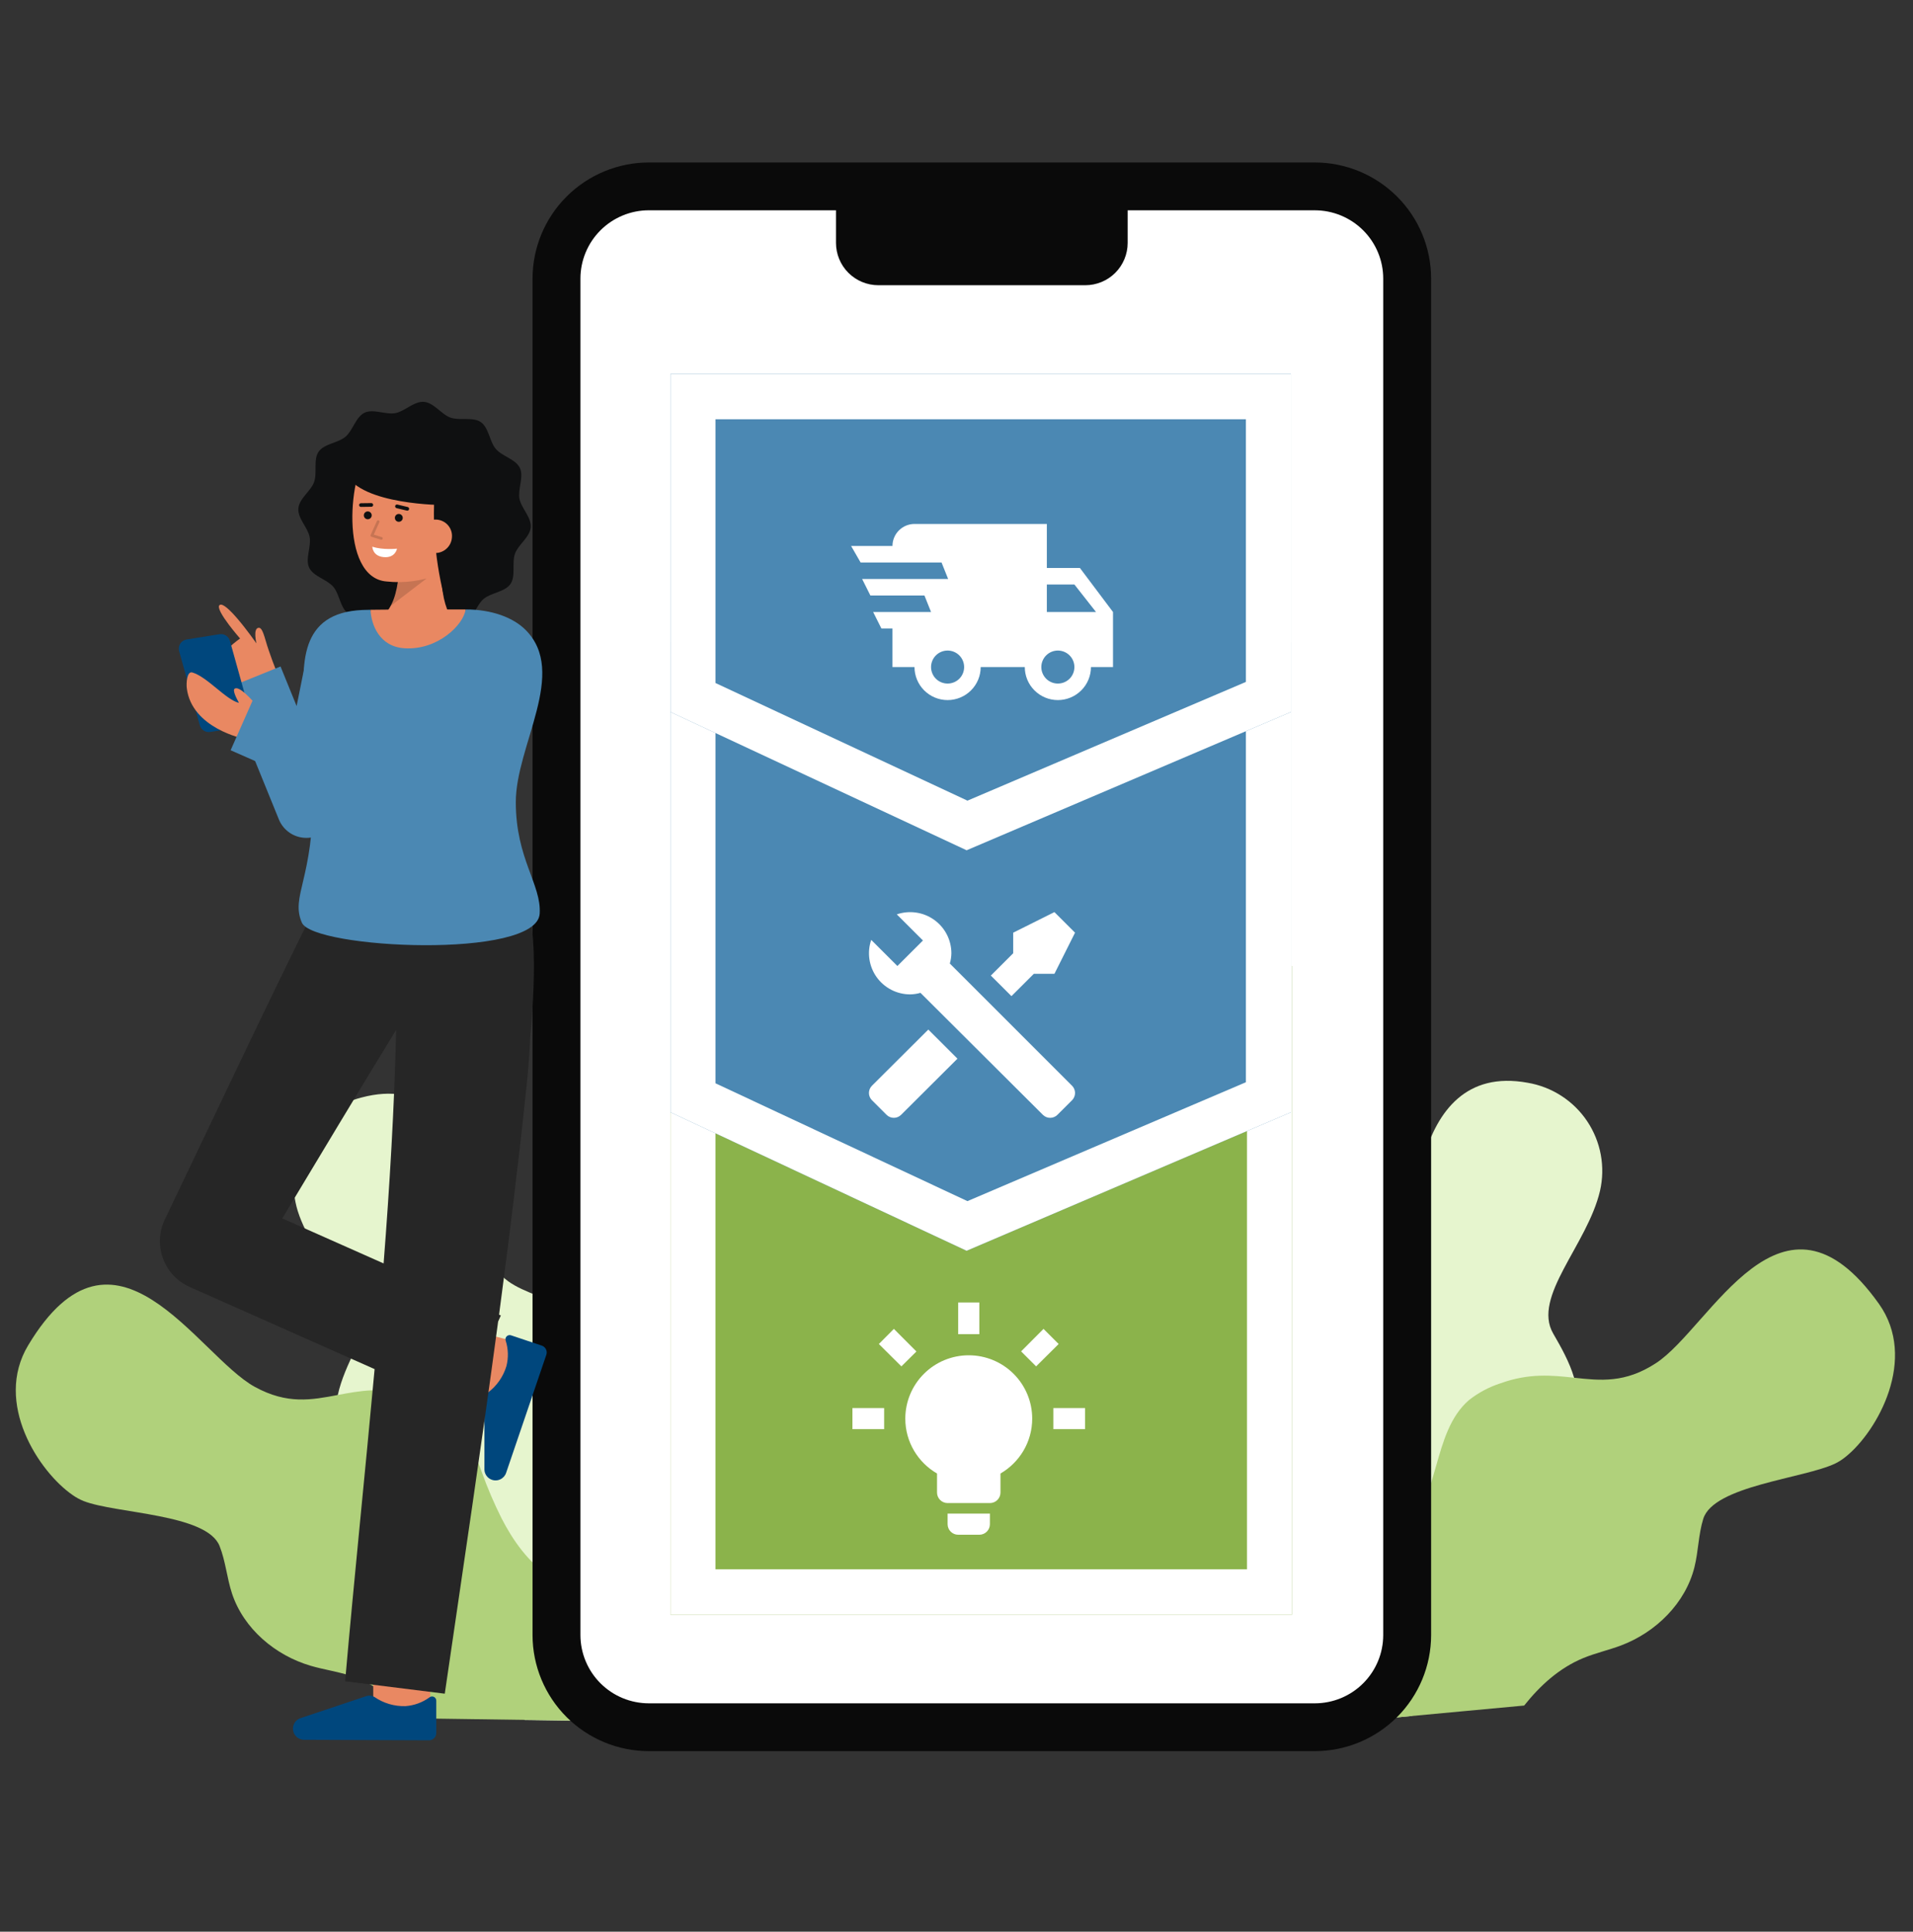 <svg width="106" height="107" viewBox="0 0 106 107" fill="none" xmlns="http://www.w3.org/2000/svg">
<rect x="0" y="0" width="106" height="107" fill="#333333" stroke="none"/>
<g clip-path="url(#clip0_10367_105485)">
<path d="M16.532 28.164C16.487 28.714 17.062 29.227 17.157 29.746C17.255 30.283 16.903 30.965 17.132 31.447C17.365 31.935 18.119 32.093 18.468 32.503C18.817 32.913 18.852 33.681 19.298 33.989C19.737 34.292 20.468 34.056 20.984 34.239C21.482 34.416 21.896 35.064 22.448 35.109C23 35.154 23.513 34.58 24.033 34.486C24.571 34.388 25.255 34.739 25.737 34.51C26.227 34.278 26.386 33.525 26.796 33.177C27.206 32.829 27.977 32.794 28.285 32.349C28.589 31.91 28.352 31.181 28.536 30.667C28.713 30.17 29.363 29.756 29.408 29.206C29.453 28.655 28.878 28.142 28.783 27.624C28.685 27.087 29.037 26.405 28.807 25.923C28.575 25.434 27.82 25.276 27.472 24.866C27.123 24.457 27.087 23.689 26.642 23.381C26.202 23.077 25.471 23.314 24.956 23.131C24.458 22.954 24.044 22.305 23.492 22.26C22.94 22.215 22.426 22.789 21.907 22.884C21.368 22.982 20.685 22.631 20.202 22.86C19.713 23.092 19.554 23.845 19.143 24.192C18.733 24.541 17.963 24.576 17.655 25.021C17.351 25.459 17.587 26.189 17.404 26.703C17.227 27.2 16.577 27.613 16.532 28.164Z" fill="#0F1011"/>
<path d="M25.406 34.639C25.406 34.639 24.243 34.024 24.499 30.864L22.096 30.422C22.096 30.422 22.369 33.255 21.154 34.155L25.406 34.639Z" fill="#E98862"/>
<g opacity="0.15">
<path d="M21.646 33.564L23.641 32.038L22.073 32.023C22.029 32.559 21.884 33.081 21.646 33.564Z" fill="black"/>
</g>
<path d="M25.862 29.637C25.697 30.596 25.174 31.504 24.326 31.814C23.403 32.181 22.404 32.317 21.416 32.209C18.785 31.997 19.3 26.028 20.548 24.868C21.796 23.708 25.461 24.439 25.908 26.377C26.14 27.38 26.02 28.724 25.862 29.637Z" fill="#E98862"/>
<path d="M22.098 28.904C22.218 28.904 22.316 28.806 22.316 28.686C22.316 28.566 22.218 28.469 22.098 28.469C21.977 28.469 21.88 28.566 21.88 28.686C21.88 28.806 21.977 28.904 22.098 28.904Z" fill="#0F1011"/>
<path d="M20.378 28.763C20.498 28.763 20.596 28.666 20.596 28.546C20.596 28.425 20.498 28.328 20.378 28.328C20.258 28.328 20.16 28.425 20.16 28.546C20.16 28.666 20.258 28.763 20.378 28.763Z" fill="#0F1011"/>
<path d="M20.001 28.079C19.973 28.079 19.947 28.069 19.928 28.05C19.909 28.031 19.898 28.005 19.898 27.978C19.897 27.951 19.908 27.924 19.927 27.905C19.946 27.886 19.972 27.875 19.999 27.875L20.576 27.867H20.578C20.604 27.868 20.63 27.879 20.648 27.898C20.666 27.917 20.677 27.942 20.677 27.969C20.677 27.995 20.667 28.021 20.649 28.04C20.631 28.059 20.606 28.07 20.579 28.071L20.002 28.079H20.001Z" fill="#0F1011"/>
<path d="M22.568 28.287C22.56 28.287 22.552 28.286 22.544 28.284L21.975 28.148C21.962 28.145 21.949 28.139 21.938 28.131C21.926 28.124 21.917 28.114 21.91 28.102C21.902 28.091 21.897 28.078 21.895 28.064C21.893 28.051 21.893 28.037 21.896 28.024C21.9 28.01 21.905 27.998 21.913 27.987C21.922 27.976 21.932 27.967 21.944 27.96C21.956 27.953 21.968 27.948 21.982 27.946C21.996 27.944 22.009 27.945 22.023 27.949L22.592 28.085C22.616 28.091 22.638 28.105 22.652 28.126C22.666 28.146 22.672 28.171 22.67 28.196C22.667 28.221 22.655 28.244 22.636 28.261C22.617 28.277 22.593 28.286 22.568 28.287Z" fill="#0F1011"/>
<path d="M21.999 30.392C21.999 30.392 21.195 30.477 20.631 30.281C20.631 30.281 20.636 30.81 21.272 30.861C21.909 30.913 21.999 30.392 21.999 30.392Z" fill="white"/>
<path d="M24.09 27.159C23.932 29.406 24.18 31.663 24.822 33.823C24.822 33.823 26.656 30.668 26.939 28.041C27.205 25.578 25.385 24.126 24.157 23.853C19.487 22.816 19.151 26.219 19.151 26.219C20.002 27.984 24.595 27.977 24.595 27.977" fill="#0F1011"/>
<path d="M23.199 29.626C23.188 29.748 23.201 29.87 23.238 29.987C23.274 30.103 23.333 30.211 23.412 30.304C23.49 30.398 23.587 30.475 23.695 30.53C23.804 30.587 23.923 30.62 24.044 30.63C24.166 30.64 24.289 30.626 24.405 30.588C24.521 30.55 24.629 30.49 24.721 30.41C24.814 30.331 24.89 30.234 24.945 30.125C25 30.016 25.032 29.897 25.041 29.775C25.053 29.654 25.04 29.532 25.004 29.416C24.967 29.3 24.908 29.192 24.829 29.1C24.75 29.007 24.653 28.931 24.544 28.877C24.435 28.822 24.316 28.79 24.195 28.782C23.536 28.761 23.241 29.119 23.199 29.626Z" fill="#E98862"/>
<g opacity="0.15">
<path d="M21.132 29.898C21.15 29.898 21.168 29.891 21.181 29.88C21.195 29.868 21.204 29.852 21.207 29.834C21.209 29.816 21.205 29.798 21.196 29.783C21.186 29.768 21.172 29.756 21.154 29.751L20.711 29.616L21.02 28.927C21.024 28.918 21.027 28.908 21.027 28.898C21.028 28.888 21.026 28.878 21.023 28.869C21.019 28.86 21.014 28.851 21.007 28.844C21 28.837 20.992 28.831 20.983 28.827C20.974 28.823 20.964 28.821 20.954 28.82C20.944 28.82 20.934 28.822 20.925 28.825C20.916 28.829 20.907 28.834 20.9 28.841C20.893 28.848 20.887 28.856 20.883 28.865L20.539 29.632C20.534 29.642 20.532 29.652 20.532 29.663C20.532 29.674 20.535 29.684 20.539 29.694C20.543 29.704 20.55 29.712 20.558 29.719C20.566 29.726 20.575 29.732 20.585 29.735L21.11 29.895C21.117 29.897 21.125 29.898 21.132 29.898Z" fill="black"/>
</g>
<path d="M88.657 65.963C87.96 68.949 84.881 71.83 86.063 73.868C86.512 74.642 86.966 75.454 87.218 76.303C87.377 76.808 87.444 77.338 87.415 77.868C87.262 80.156 85.28 81.851 83.416 83.201C83.301 83.284 83.184 83.368 83.068 83.453C81.303 84.74 79.464 86.205 79.05 88.318C78.821 89.491 79.078 90.699 79.047 91.894C79.014 92.992 78.738 94.07 78.239 95.05L65.663 96.22C64.435 95.097 64.342 93.027 65.061 91.503C65.831 89.871 67.273 88.676 68.556 87.403C69.664 86.303 70.724 85.004 71.05 83.51C71.102 83.273 71.134 83.033 71.147 82.792C71.187 81.996 70.765 77.988 71.908 75.391C73.677 71.379 77.19 72 78.043 69.75C78.37 68.889 77.802 58.725 84.648 59.976C85.315 60.089 85.951 60.336 86.518 60.703C87.085 61.069 87.571 61.547 87.946 62.107C88.321 62.667 88.577 63.298 88.7 63.961C88.822 64.624 88.808 65.305 88.657 65.963Z" fill="#E6F5CE"/>
<path d="M102.291 80.677C102.111 80.827 101.915 80.955 101.706 81.06C99.966 81.901 94.951 82.292 94.378 84.132C94.109 84.997 94.11 85.924 93.891 86.804C93.396 88.799 91.759 90.413 89.831 91.142C89.137 91.404 88.408 91.564 87.724 91.847C86.401 92.396 85.352 93.35 84.454 94.474L68.219 95.983C68.115 94.911 68.284 93.829 68.711 92.838C69.138 91.847 69.809 90.978 70.662 90.313C72.364 89.01 74.626 88.586 76.291 87.236C77.389 86.345 78.127 85.137 78.681 83.826C79.031 82.969 79.33 82.092 79.575 81.2C79.956 79.871 80.35 78.447 81.404 77.548C81.925 77.139 82.514 76.826 83.144 76.624C84.733 76.049 86.007 76.182 87.214 76.314C88.678 76.473 90.046 76.627 91.762 75.505C94.806 73.515 98.718 64.639 104.114 72.225C106.277 75.268 104.033 79.269 102.291 80.677Z" fill="#B0D17B"/>
<path d="M16.498 67.079C17.419 70.002 20.704 72.635 19.682 74.76C19.293 75.568 18.902 76.414 18.716 77.28C18.595 77.796 18.569 78.33 18.638 78.856C18.964 81.127 21.067 82.662 23.027 83.862C23.148 83.936 23.27 84.012 23.392 84.087C25.248 85.233 27.191 86.55 27.764 88.625C28.081 89.777 27.917 91.002 28.038 92.191C28.154 93.284 28.511 94.338 29.082 95.277L41.7 95.457C42.837 94.241 42.773 92.169 41.941 90.704C41.05 89.137 39.524 88.059 38.149 86.889C36.961 85.879 35.807 84.666 35.369 83.201C35.299 82.969 35.249 82.732 35.218 82.492C35.118 81.701 35.234 77.67 33.898 75.169C31.832 71.307 28.379 72.201 27.359 70.024C26.967 69.19 26.763 59.007 20.038 60.792C19.382 60.957 18.767 61.253 18.23 61.663C17.693 62.073 17.245 62.588 16.914 63.176C16.583 63.764 16.375 64.414 16.303 65.085C16.232 65.756 16.298 66.434 16.498 67.079Z" fill="#E6F5CE"/>
<path d="M4.019 82.81C4.21 82.945 4.415 83.058 4.631 83.146C6.429 83.849 11.457 83.845 12.167 85.637C12.502 86.479 12.571 87.404 12.855 88.266C13.5 90.218 15.254 91.701 17.231 92.276C17.943 92.483 18.681 92.585 19.385 92.814C20.744 93.259 21.863 94.129 22.842 95.18L39.138 95.412C39.16 94.334 38.91 93.267 38.409 92.312C37.908 91.356 37.173 90.541 36.273 89.944C34.477 88.778 32.191 88.532 30.43 87.316C29.268 86.513 28.44 85.365 27.789 84.099C27.375 83.272 27.01 82.42 26.698 81.549C26.218 80.253 25.718 78.862 24.598 78.048C24.049 77.68 23.437 77.414 22.794 77.263C21.167 76.813 19.908 77.046 18.715 77.272C17.267 77.545 15.916 77.807 14.12 76.822C10.936 75.075 6.363 66.522 1.562 74.518C-0.364 77.724 2.177 81.541 4.019 82.81Z" fill="#B0D17B"/>
<path d="M72.856 10.328H35.952C33.126 10.328 30.835 12.614 30.835 15.434V90.574C30.835 93.394 33.126 95.68 35.952 95.68H72.856C75.682 95.68 77.973 93.394 77.973 90.574V15.434C77.973 12.614 75.682 10.328 72.856 10.328Z" fill="white"/>
<path d="M72.855 97H35.952C34.243 96.998 32.605 96.32 31.397 95.115C30.189 93.909 29.51 92.275 29.508 90.57V15.43C29.51 13.725 30.189 12.091 31.397 10.886C32.605 9.68 34.243 9.002 35.952 9H72.856C74.564 9.002 76.202 9.68 77.41 10.886C78.618 12.091 79.297 13.725 79.299 15.43V90.57C79.297 92.275 78.618 93.909 77.41 95.115C76.202 96.32 74.564 96.998 72.855 97ZM35.952 11.648C34.947 11.649 33.984 12.048 33.273 12.757C32.563 13.466 32.163 14.427 32.162 15.43V90.57C32.163 91.572 32.563 92.533 33.273 93.242C33.984 93.951 34.947 94.35 35.952 94.351H72.856C73.86 94.35 74.824 93.951 75.534 93.242C76.245 92.533 76.644 91.572 76.645 90.57V15.43C76.644 14.428 76.244 13.466 75.534 12.758C74.824 12.049 73.86 11.65 72.856 11.649L35.952 11.648Z" fill="#0A0A0A"/>
<path d="M46.323 10.328H62.484V13.457C62.484 13.764 62.423 14.069 62.305 14.353C62.187 14.637 62.014 14.896 61.797 15.113C61.579 15.331 61.32 15.503 61.035 15.621C60.75 15.738 60.445 15.799 60.137 15.799H48.67C48.048 15.799 47.451 15.552 47.011 15.113C46.571 14.674 46.323 14.078 46.323 13.457V10.328H46.323Z" fill="#0A0A0A"/>
<path d="M13.828 38.587C13.828 38.587 12.257 37.176 12.17 36.698C12.082 36.221 13.303 35.368 13.303 35.368C13.303 35.368 12.99 35.012 12.687 34.61C12.338 34.146 12.002 33.62 12.175 33.51C12.341 33.403 12.752 33.798 13.161 34.275C13.687 34.889 14.21 35.639 14.21 35.639C14.21 35.639 14.007 34.809 14.326 34.776C14.457 34.762 14.552 34.896 14.72 35.484C14.91 36.155 15.312 37.172 15.312 37.172L13.828 38.587Z" fill="#E98862"/>
<path d="M16.972 46.412C16.646 46.412 16.327 46.315 16.057 46.133C15.786 45.951 15.576 45.693 15.453 45.391L12.506 38.148L15.544 36.917L16.436 39.11L17.137 35.617L20.352 36.259L18.579 45.098C18.51 45.443 18.332 45.756 18.07 45.992C17.808 46.227 17.477 46.373 17.126 46.406C17.075 46.409 17.023 46.412 16.972 46.412Z" fill="#4B88B3"/>
<path d="M11.65 40.545L13.473 40.255C13.544 40.243 13.613 40.217 13.673 40.178C13.734 40.138 13.786 40.086 13.825 40.025C13.864 39.964 13.89 39.896 13.901 39.824C13.912 39.752 13.907 39.679 13.888 39.61L12.741 35.501C12.707 35.38 12.629 35.275 12.523 35.206C12.416 35.138 12.288 35.111 12.163 35.131L10.34 35.422C10.269 35.433 10.2 35.46 10.139 35.499C10.079 35.539 10.027 35.591 9.988 35.652C9.949 35.713 9.923 35.781 9.912 35.853C9.901 35.924 9.906 35.997 9.925 36.067L11.072 40.175C11.106 40.297 11.183 40.402 11.29 40.47C11.396 40.538 11.525 40.565 11.65 40.545Z" fill="#00477D"/>
<path d="M28.167 77.468C25.434 76.779 25.165 76.677 25.076 76.643L26.205 73.7C26.196 73.697 26.185 73.692 26.171 73.688C26.393 73.761 27.781 74.121 28.94 74.413L28.167 77.468Z" fill="#E98862"/>
<path d="M28.044 81.585C28.017 81.665 27.973 81.739 27.916 81.802C27.858 81.864 27.789 81.915 27.711 81.949C27.634 81.984 27.55 82.002 27.465 82.003C27.38 82.004 27.296 81.987 27.218 81.954C27.109 81.908 27.016 81.832 26.95 81.735C26.883 81.638 26.846 81.525 26.842 81.407L26.844 77.539C26.844 77.464 26.861 77.39 26.892 77.322C26.924 77.254 26.97 77.194 27.027 77.145C27.52 76.779 27.882 76.264 28.06 75.676C28.18 75.213 28.167 74.724 28.023 74.268C28.007 74.226 28.004 74.182 28.012 74.138C28.021 74.095 28.042 74.056 28.073 74.024C28.104 73.992 28.143 73.97 28.186 73.96C28.228 73.949 28.273 73.951 28.315 73.966L30.019 74.536C30.069 74.552 30.116 74.579 30.156 74.614C30.196 74.649 30.228 74.691 30.252 74.738C30.275 74.786 30.289 74.837 30.293 74.89C30.296 74.943 30.289 74.996 30.272 75.046L28.044 81.585Z" fill="#00477D"/>
<path d="M20.685 95.099C20.685 95.099 20.675 91.836 20.675 91.547H23.833C23.833 91.835 23.843 95.088 23.843 95.088L20.685 95.099Z" fill="#E98862"/>
<path d="M28.959 49.903C26.933 47.881 17.518 50.608 17.518 50.608L17.509 50.666L17.316 50.558C14.922 55.36 11.532 62.548 9.185 67.444C9.006 67.781 8.898 68.15 8.868 68.53C8.838 68.91 8.887 69.292 9.011 69.653C9.135 70.013 9.332 70.344 9.589 70.626C9.847 70.907 10.16 71.133 10.509 71.288L20.757 75.838C20.231 81.607 19.627 87.37 19.124 93.129L24.645 93.817C25.648 86.946 26.68 80.083 27.601 73.204L27.752 72.867L27.653 72.823C28.218 68.584 28.74 64.34 29.186 60.082C29.272 59.217 29.347 58.275 29.384 57.36C29.384 57.36 30.049 50.99 28.959 49.903ZM15.64 67.49C17.616 64.204 19.94 60.331 21.953 57.044C21.849 61.36 21.593 65.673 21.256 69.984L15.64 67.49Z" fill="#262626"/>
<path d="M14.586 39.463L13.511 40.919C13.511 40.919 10.621 40.341 10.35 38.119C10.319 37.864 10.346 37.156 10.663 37.251C11.49 37.498 12.52 38.765 13.241 38.933C13.076 38.639 12.876 38.223 13.005 38.147C13.345 37.947 14.263 39.153 14.586 39.463Z" fill="#E98862"/>
<path d="M29.119 34.888C28.432 34.202 27.246 33.759 25.799 33.758C25.691 34.599 20.569 34.602 20.53 33.777C20.334 33.78 20.182 33.783 20.087 33.788C16.611 33.938 16.621 36.733 16.963 39.823L14.103 38.565L12.779 41.558L17.332 43.562C17.335 43.652 17.337 43.742 17.338 43.832C17.397 48.703 16.078 49.621 16.728 51.11C17.358 52.555 29.739 53.156 29.904 50.613C30.01 48.996 28.581 47.584 28.581 44.431C28.581 41.278 31.488 37.251 29.119 34.888Z" fill="#4B88B3"/>
<path d="M16.848 96.371C16.763 96.37 16.68 96.352 16.602 96.318C16.524 96.284 16.454 96.234 16.397 96.172C16.339 96.109 16.295 96.036 16.267 95.956C16.24 95.876 16.229 95.791 16.235 95.706C16.244 95.589 16.287 95.477 16.358 95.383C16.429 95.29 16.525 95.218 16.635 95.177L20.311 93.948C20.382 93.925 20.457 93.917 20.532 93.925C20.607 93.933 20.679 93.958 20.743 93.996C21.248 94.346 21.853 94.525 22.467 94.506C22.946 94.472 23.406 94.305 23.794 94.023C23.828 93.995 23.869 93.977 23.913 93.972C23.957 93.967 24.001 93.974 24.041 93.993C24.081 94.012 24.114 94.041 24.138 94.079C24.162 94.116 24.174 94.159 24.174 94.203V95.997C24.174 96.05 24.163 96.102 24.143 96.151C24.123 96.2 24.093 96.244 24.055 96.282C24.018 96.319 23.973 96.349 23.924 96.369C23.875 96.389 23.823 96.399 23.77 96.399L16.848 96.371Z" fill="#00477D"/>
<path d="M20.53 33.777C20.569 34.603 21.019 35.817 22.407 35.908C24.257 36.03 25.691 34.6 25.8 33.758H25.795C23.974 33.758 21.592 33.761 20.53 33.777Z" fill="#E98862"/>
<path d="M71.59 53.508L71.59 89.442L53.588 89.442L37.152 89.442L37.152 53.508L71.59 53.508Z" fill="#8BB34B"/>
<path fill-rule="evenodd" clip-rule="evenodd" d="M69.096 86.928L69.096 56.022L39.646 56.022L39.646 86.928L69.096 86.928ZM37.152 89.442L37.152 53.508L71.59 53.508L71.59 89.442L37.152 89.442Z" fill="white"/>
<path d="M71.53 35.578L71.53 61.612L53.56 69.283L37.153 61.612L37.153 35.578L71.53 35.578Z" fill="#4B88B3"/>
<path fill-rule="evenodd" clip-rule="evenodd" d="M69.036 59.947L69.036 38.092L39.647 38.092L39.647 60.007L53.606 66.533L69.036 59.947ZM71.53 61.612L71.53 35.578L37.153 35.578L37.153 61.612L53.56 69.283L71.53 61.612Z" fill="white"/>
<path d="M71.53 20.711L71.53 39.44L53.56 47.099L37.153 39.44L37.153 20.711L71.53 20.711Z" fill="#4B88B3"/>
<path fill-rule="evenodd" clip-rule="evenodd" d="M69.036 37.773L69.036 23.225L39.647 23.225L39.647 37.834L53.606 44.35L69.036 37.773ZM71.53 39.44L71.53 20.711L37.153 20.711L37.153 39.44L53.56 47.099L71.53 39.44Z" fill="white"/>
<g clip-path="url(#clip1_10367_105485)">
<path d="M48.84 34.816L48.382 33.901H51.59L51.224 32.987H48.229L47.771 32.072H52.537L52.171 31.157H47.686L47.16 30.243H49.452C49.452 29.919 49.58 29.609 49.809 29.381C50.039 29.152 50.349 29.023 50.673 29.023H58.006V31.462H59.839L61.672 33.901V36.95H60.45C60.45 37.435 60.257 37.9 59.913 38.243C59.569 38.586 59.103 38.779 58.617 38.779C58.131 38.779 57.664 38.586 57.321 38.243C56.977 37.9 56.784 37.435 56.784 36.95H54.34C54.34 37.435 54.147 37.9 53.803 38.243C53.459 38.586 52.993 38.779 52.507 38.779C52.02 38.779 51.554 38.586 51.21 38.243C50.867 37.9 50.673 37.435 50.673 36.95H49.452V34.816H48.84ZM58.617 37.864C58.86 37.864 59.093 37.768 59.265 37.597C59.437 37.425 59.533 37.192 59.533 36.95C59.533 36.707 59.437 36.475 59.265 36.303C59.093 36.132 58.86 36.035 58.617 36.035C58.374 36.035 58.141 36.132 57.969 36.303C57.797 36.475 57.7 36.707 57.7 36.95C57.7 37.192 57.797 37.425 57.969 37.597C58.141 37.768 58.374 37.864 58.617 37.864ZM59.533 32.377H58.006V33.901H60.731L59.533 32.377ZM52.507 37.864C52.75 37.864 52.983 37.768 53.155 37.597C53.327 37.425 53.423 37.192 53.423 36.95C53.423 36.707 53.327 36.475 53.155 36.303C52.983 36.132 52.75 36.035 52.507 36.035C52.264 36.035 52.03 36.132 51.858 36.303C51.687 36.475 51.59 36.707 51.59 36.95C51.59 37.192 51.687 37.425 51.858 37.597C52.03 37.768 52.264 37.864 52.507 37.864Z" fill="white"/>
</g>
<path d="M59.403 60.944L58.592 61.753C58.485 61.859 58.34 61.919 58.189 61.919C58.038 61.919 57.894 61.859 57.787 61.753L51.004 54.996C50.818 55.05 50.626 55.078 50.433 55.081C50.069 55.081 49.711 54.994 49.388 54.828C49.065 54.662 48.786 54.421 48.575 54.126C48.364 53.83 48.227 53.489 48.174 53.13C48.122 52.771 48.156 52.405 48.275 52.062L49.725 53.509L50.027 53.207L50.838 52.398L51.141 52.096L49.691 50.649C50.034 50.531 50.401 50.497 50.761 50.549C51.121 50.601 51.463 50.738 51.759 50.949C52.055 51.159 52.296 51.437 52.463 51.76C52.629 52.082 52.716 52.44 52.717 52.802C52.714 52.995 52.685 53.187 52.631 53.372L59.403 60.141C59.509 60.248 59.569 60.392 59.569 60.542C59.569 60.693 59.509 60.837 59.403 60.944ZM48.315 60.141C48.208 60.248 48.148 60.392 48.148 60.542C48.148 60.693 48.208 60.837 48.315 60.944L49.125 61.753C49.232 61.859 49.377 61.919 49.528 61.919C49.679 61.919 49.823 61.859 49.93 61.753L53.053 58.642L51.438 57.03M58.426 50.523L56.142 51.663V52.802L54.903 54.039L56.045 55.178L57.284 53.942H58.426L59.568 51.663L58.426 50.523Z" fill="white"/>
<g clip-path="url(#clip2_10367_105485)">
<path d="M53.679 75.072C54.612 75.072 55.506 75.442 56.165 76.1C56.825 76.758 57.195 77.65 57.195 78.581C57.195 79.879 56.486 81.013 55.437 81.621V82.674C55.437 82.829 55.375 82.978 55.266 83.087C55.156 83.197 55.007 83.258 54.851 83.258H52.507C52.352 83.258 52.203 83.197 52.093 83.087C51.983 82.978 51.921 82.829 51.921 82.674V81.621C50.872 81.013 50.163 79.879 50.163 78.581C50.163 77.65 50.534 76.758 51.193 76.1C51.852 75.442 52.747 75.072 53.679 75.072ZM54.851 83.843V84.428C54.851 84.583 54.789 84.732 54.679 84.841C54.57 84.951 54.421 85.013 54.265 85.013H53.093C52.938 85.013 52.789 84.951 52.679 84.841C52.569 84.732 52.507 84.583 52.507 84.428V83.843H54.851ZM58.367 77.996H60.125V79.165H58.367V77.996ZM47.233 77.996H48.991V79.165H47.233V77.996ZM54.265 72.148V73.903H53.093V72.148H54.265ZM49.53 73.61L50.779 74.862L49.947 75.686L48.698 74.447L49.53 73.61ZM56.58 74.856L57.822 73.61L58.66 74.447L57.412 75.686L56.58 74.856Z" fill="white"/>
</g>
</g>
<defs>
<clipPath id="clip0_10367_105485">
<rect width="106" height="107" fill="white"/>
</clipPath>
<clipPath id="clip1_10367_105485">
<rect width="14.665" height="14.633" fill="white" transform="translate(47.008 26.586)"/>
</clipPath>
<clipPath id="clip2_10367_105485">
<rect width="14.064" height="14.034" fill="white" transform="translate(46.648 71.562)"/>
</clipPath>
</defs>
</svg>
